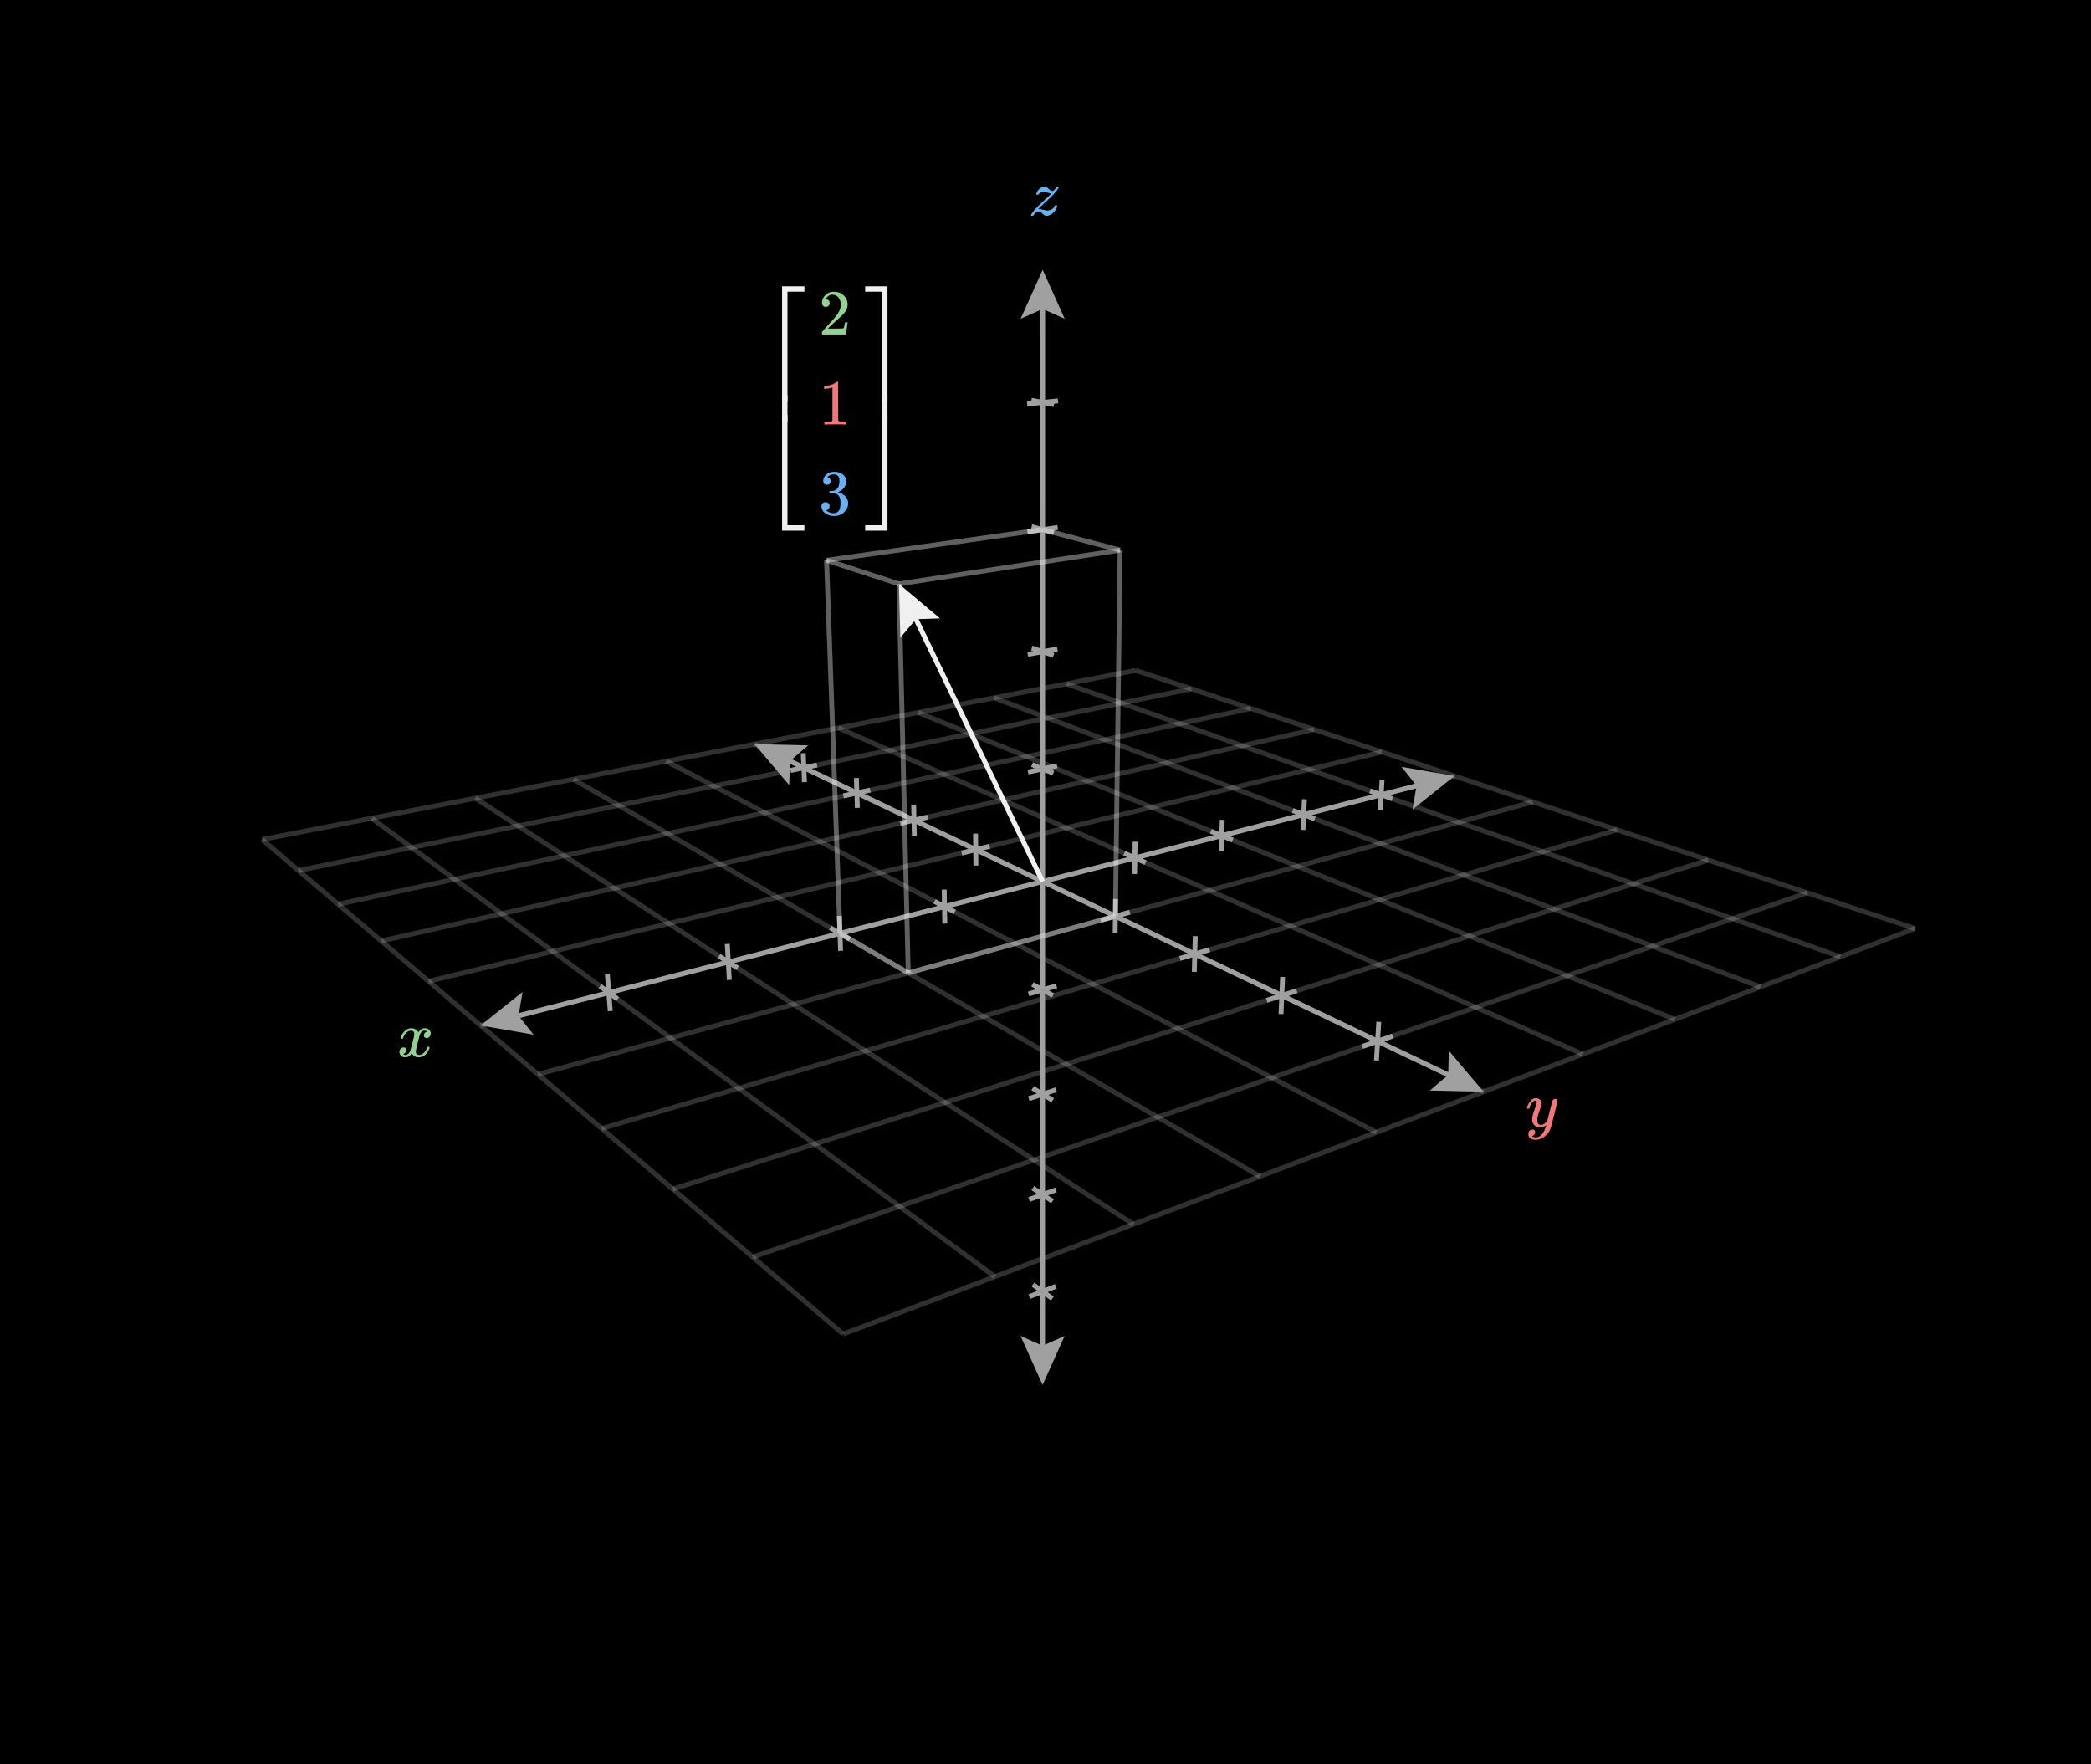 <svg width="640" height="540" viewBox="0 0 640 540" fill="none" xmlns="http://www.w3.org/2000/svg">
<rect x="0" y="0" width="640" height="540" fill="#333333" stroke="none"/>
<g clip-path="url(#clip0_1582_230)">
<path d="M640 0H0V540H640V0Z" fill="black"/>
<path d="M135.874 310.696H118.26V325.64H135.874V310.696Z" fill="black"/>
<g clip-path="url(#clip1_1582_230)">
<path d="M122.592 317.707C122.684 317.156 123.038 316.52 123.655 315.798C124.271 315.077 125.032 314.709 125.938 314.696C126.397 314.696 126.817 314.814 127.197 315.05C127.578 315.287 127.86 315.582 128.044 315.936C128.595 315.109 129.257 314.696 130.031 314.696C130.517 314.696 130.937 314.84 131.291 315.129C131.645 315.418 131.829 315.805 131.842 316.29C131.842 316.671 131.75 316.979 131.567 317.215C131.383 317.452 131.206 317.596 131.035 317.648C130.865 317.701 130.714 317.727 130.583 317.727C130.333 317.727 130.13 317.655 129.972 317.511C129.815 317.366 129.736 317.176 129.736 316.94C129.736 316.336 130.064 315.923 130.72 315.7C130.576 315.529 130.314 315.444 129.933 315.444C129.763 315.444 129.638 315.457 129.559 315.483C129.061 315.693 128.693 316.126 128.457 316.782C127.67 319.682 127.276 321.375 127.276 321.86C127.276 322.228 127.381 322.49 127.591 322.647C127.801 322.805 128.031 322.884 128.28 322.884C128.765 322.884 129.244 322.667 129.717 322.234C130.189 321.801 130.51 321.27 130.681 320.64C130.72 320.509 130.76 320.437 130.799 320.423C130.838 320.41 130.943 320.397 131.114 320.384H131.193C131.39 320.384 131.488 320.437 131.488 320.542C131.488 320.555 131.475 320.627 131.449 320.758C131.239 321.506 130.832 322.169 130.228 322.746C129.625 323.323 128.923 323.612 128.122 323.612C127.204 323.612 126.509 323.199 126.036 322.372C125.498 323.185 124.882 323.592 124.186 323.592H124.068C123.425 323.592 122.966 323.422 122.69 323.08C122.415 322.739 122.27 322.378 122.257 321.998C122.257 321.578 122.382 321.237 122.631 320.974C122.881 320.712 123.176 320.581 123.517 320.581C124.081 320.581 124.363 320.856 124.363 321.407C124.363 321.67 124.285 321.9 124.127 322.096C123.97 322.293 123.819 322.424 123.674 322.49C123.53 322.556 123.445 322.588 123.419 322.588L123.359 322.608C123.359 322.621 123.399 322.647 123.478 322.687C123.556 322.726 123.661 322.772 123.792 322.825C123.924 322.877 124.048 322.897 124.166 322.884C124.639 322.884 125.046 322.588 125.387 321.998C125.505 321.788 125.656 321.342 125.839 320.66C126.023 319.977 126.207 319.269 126.39 318.534C126.574 317.799 126.679 317.366 126.705 317.235C126.771 316.881 126.804 316.625 126.804 316.467C126.804 316.1 126.705 315.838 126.509 315.68C126.312 315.523 126.089 315.444 125.839 315.444C125.315 315.444 124.822 315.654 124.363 316.074C123.904 316.494 123.583 317.032 123.399 317.688C123.373 317.806 123.34 317.871 123.3 317.885C123.261 317.898 123.156 317.911 122.986 317.924H122.71C122.631 317.845 122.592 317.773 122.592 317.707Z" fill="#92D192"/>
</g>
<path d="M480.732 332.115H463.347V350.892H480.732V332.115Z" fill="black"/>
<g clip-path="url(#clip2_1582_230)">
<path d="M467.346 339.167C467.346 338.983 467.444 338.668 467.641 338.222C467.838 337.776 468.153 337.31 468.586 336.824C469.019 336.338 469.505 336.102 470.043 336.115C470.581 336.115 471.014 336.266 471.342 336.568C471.67 336.87 471.841 337.29 471.854 337.828C471.828 338.077 471.808 338.215 471.795 338.241C471.795 338.281 471.69 338.583 471.48 339.147C471.27 339.711 471.053 340.348 470.83 341.057C470.607 341.765 470.502 342.33 470.515 342.75C470.515 343.314 470.607 343.708 470.791 343.931C470.975 344.154 471.25 344.272 471.618 344.285C471.92 344.285 472.202 344.213 472.464 344.068C472.727 343.924 472.93 343.773 473.075 343.616C473.219 343.458 473.396 343.242 473.606 342.966C473.606 342.953 473.639 342.822 473.705 342.572C473.77 342.323 473.862 341.936 473.98 341.411C474.098 340.886 474.223 340.4 474.354 339.954C474.853 337.986 475.128 336.955 475.181 336.863C475.352 336.509 475.634 336.332 476.027 336.332C476.198 336.332 476.336 336.378 476.441 336.47C476.546 336.562 476.618 336.64 476.657 336.706C476.697 336.772 476.71 336.831 476.697 336.883C476.697 337.054 476.375 338.432 475.732 341.017C475.089 343.603 474.722 345.02 474.63 345.269C474.262 346.359 473.626 347.225 472.72 347.868C471.815 348.511 470.909 348.839 470.004 348.852C469.413 348.852 468.895 348.708 468.448 348.419C468.002 348.13 467.779 347.697 467.779 347.12C467.779 346.831 467.825 346.588 467.917 346.391C468.009 346.195 468.133 346.05 468.291 345.958C468.448 345.866 468.58 345.801 468.685 345.761C468.79 345.722 468.901 345.702 469.019 345.702C469.597 345.702 469.885 345.978 469.885 346.529C469.885 346.792 469.807 347.021 469.649 347.218C469.492 347.415 469.341 347.546 469.196 347.612C469.052 347.678 468.967 347.71 468.941 347.71L468.881 347.73C468.908 347.796 469.032 347.874 469.255 347.966C469.479 348.058 469.702 348.104 469.925 348.104H470.082C470.305 348.104 470.476 348.091 470.594 348.065C471.027 347.947 471.427 347.697 471.795 347.317C472.162 346.936 472.445 346.529 472.641 346.096C472.838 345.663 472.989 345.296 473.094 344.994C473.199 344.692 473.252 344.495 473.252 344.403L473.134 344.482C473.055 344.534 472.93 344.607 472.76 344.698C472.589 344.79 472.418 344.869 472.248 344.935C471.985 345 471.729 345.033 471.48 345.033C470.876 345.033 470.345 344.889 469.885 344.6C469.426 344.311 469.124 343.845 468.98 343.202C468.967 343.11 468.96 342.907 468.96 342.592C468.96 341.844 469.19 340.866 469.649 339.659C470.109 338.451 470.338 337.684 470.338 337.356C470.338 337.342 470.338 337.329 470.338 337.316C470.338 337.198 470.338 337.119 470.338 337.08C470.338 337.041 470.312 336.995 470.259 336.942C470.207 336.89 470.135 336.863 470.043 336.863H469.964C469.662 336.863 469.387 336.988 469.137 337.237C468.888 337.487 468.691 337.756 468.547 338.045C468.402 338.333 468.291 338.609 468.212 338.871C468.133 339.134 468.081 339.278 468.055 339.304C468.028 339.331 467.923 339.344 467.74 339.344H467.464C467.385 339.265 467.346 339.206 467.346 339.167Z" fill="#F2777A"/>
</g>
<path d="M328.096 53.137H311.546V68.081H328.096V53.137Z" fill="black"/>
<g clip-path="url(#clip3_1582_230)">
<path d="M321.685 59.184C321.554 59.184 321.206 59.111 320.642 58.967C320.078 58.823 319.665 58.751 319.402 58.751C319.14 58.751 318.917 58.777 318.733 58.829C318.549 58.882 318.398 58.947 318.28 59.026C318.162 59.105 318.083 59.177 318.044 59.243C318.005 59.308 317.959 59.38 317.906 59.459L317.867 59.538C317.827 59.577 317.729 59.597 317.572 59.597C317.296 59.597 317.158 59.544 317.158 59.439C317.158 59.374 317.178 59.282 317.217 59.164C317.388 58.652 317.67 58.213 318.064 57.845C318.457 57.478 318.89 57.255 319.363 57.176C319.52 57.15 319.632 57.137 319.697 57.137C320.025 57.137 320.321 57.248 320.583 57.471C320.845 57.694 321.095 57.911 321.331 58.121C321.567 58.331 321.816 58.442 322.079 58.455C322.368 58.455 322.656 58.239 322.945 57.806C323.234 57.373 323.385 57.156 323.398 57.156C323.411 57.143 323.509 57.137 323.693 57.137H323.949C324.027 57.215 324.067 57.268 324.067 57.294C324.067 57.346 324.034 57.438 323.968 57.57C323.903 57.701 323.811 57.839 323.693 57.983C323.575 58.127 323.463 58.272 323.358 58.416C323.253 58.56 323.161 58.685 323.083 58.79L322.945 58.967C322.381 59.636 321.488 60.522 320.268 61.624C319.048 62.726 318.293 63.435 318.005 63.75L317.768 63.986L318.064 64.006C318.352 64.006 318.772 64.078 319.323 64.222C319.874 64.367 320.288 64.439 320.563 64.439C321.062 64.439 321.521 64.314 321.941 64.065C322.361 63.816 322.637 63.487 322.768 63.081C322.82 62.963 322.866 62.891 322.906 62.864C322.945 62.838 323.043 62.825 323.201 62.825C323.45 62.825 323.575 62.891 323.575 63.022C323.575 63.087 323.568 63.146 323.555 63.199C323.332 64.012 322.899 64.688 322.256 65.226C321.613 65.764 320.97 66.04 320.327 66.053C319.986 66.053 319.684 65.941 319.422 65.718C319.159 65.495 318.903 65.272 318.654 65.049C318.405 64.826 318.156 64.714 317.906 64.714C317.329 64.714 316.811 65.108 316.351 65.895C316.273 66 316.161 66.053 316.017 66.053H315.918H315.662C315.584 65.974 315.544 65.915 315.544 65.876C315.544 65.679 315.925 65.115 316.686 64.183C317.198 63.593 318.064 62.74 319.284 61.624C320.504 60.509 321.259 59.8 321.547 59.498C321.705 59.288 321.751 59.184 321.685 59.184Z" fill="#6AB0F3"/>
</g>
<path opacity="0.2" d="M347.594 205.192L80.198 256.932" stroke="#F0F0F0" stroke-width="1.5"/>
<path opacity="0.2" d="M364.636 210.836L91.363 266.434" stroke="#F0F0F0" stroke-width="1.5"/>
<path opacity="0.2" d="M382.795 216.85L103.492 276.756" stroke="#F0F0F0" stroke-width="1.5"/>
<path opacity="0.2" d="M402.184 223.272L116.714 288.009" stroke="#F0F0F0" stroke-width="1.5"/>
<path opacity="0.2" d="M422.932 230.143L131.185 300.324" stroke="#F0F0F0" stroke-width="1.5"/>
<path opacity="0.2" d="M445.188 237.514L147.091 313.861" stroke="#F0F0F0" stroke-width="1.5"/>
<path opacity="0.2" d="M469.121 245.441L164.657 328.81" stroke="#F0F0F0" stroke-width="1.5"/>
<path opacity="0.2" d="M494.93 253.988L184.156 345.404" stroke="#F0F0F0" stroke-width="1.5"/>
<path opacity="0.2" d="M522.844 263.233L205.925 363.93" stroke="#F0F0F0" stroke-width="1.5"/>
<path opacity="0.2" d="M553.13 273.263L230.386 384.748" stroke="#F0F0F0" stroke-width="1.5"/>
<path opacity="0.2" d="M586.106 284.185L258.073 408.31" stroke="#F0F0F0" stroke-width="1.5"/>
<path opacity="0.2" d="M347.594 205.192L586.106 284.185" stroke="#F0F0F0" stroke-width="1.5"/>
<path opacity="0.2" d="M326.421 209.289L563.265 292.827" stroke="#F0F0F0" stroke-width="1.5"/>
<path opacity="0.2" d="M304.245 213.58L538.829 302.074" stroke="#F0F0F0" stroke-width="1.5"/>
<path opacity="0.2" d="M280.994 218.079L512.625 311.989" stroke="#F0F0F0" stroke-width="1.5"/>
<path opacity="0.2" d="M256.587 222.802L484.453 322.649" stroke="#F0F0F0" stroke-width="1.5"/>
<path opacity="0.2" d="M230.936 227.765L454.082 334.141" stroke="#F0F0F0" stroke-width="1.5"/>
<path opacity="0.2" d="M203.942 232.988L421.246 346.566" stroke="#F0F0F0" stroke-width="1.5"/>
<path opacity="0.2" d="M175.499 238.492L385.631 360.043" stroke="#F0F0F0" stroke-width="1.5"/>
<path opacity="0.2" d="M145.486 244.3L346.869 374.71" stroke="#F0F0F0" stroke-width="1.5"/>
<path opacity="0.2" d="M113.769 250.437L304.523 390.733" stroke="#F0F0F0" stroke-width="1.5"/>
<path opacity="0.2" d="M80.198 256.932L258.073 408.31" stroke="#F0F0F0" stroke-width="1.5"/>
<path d="M428.982 234.697L445.188 237.514L432.332 247.775L433.563 240.491L428.982 234.697Z" fill="#A0A0A0"/>
<path d="M163.297 316.678L147.091 313.861L159.948 303.6L158.716 310.884L163.297 316.678Z" fill="#A0A0A0"/>
<path d="M150.966 312.869L441.313 238.506" stroke="#A0A0A0" stroke-width="1.5"/>
<path d="M241.572 240.313L230.936 227.765L247.381 228.127L241.768 232.929L241.572 240.313Z" fill="#A0A0A0"/>
<path d="M443.446 321.593L454.082 334.141L437.637 333.779L443.25 328.977L443.446 321.593Z" fill="#A0A0A0"/>
<path d="M450.471 332.42L234.547 229.486" stroke="#A0A0A0" stroke-width="1.5"/>
<path d="M325.86 408.879L319.109 423.879L312.36 408.879L319.11 411.879L325.86 408.879Z" fill="#A0A0A0"/>
<path d="M312.378 97.571L319.129 82.571L325.878 97.572L319.128 94.571L312.378 97.571Z" fill="#A0A0A0"/>
<path d="M319.129 86.571L319.109 419.879" stroke="#A0A0A0" stroke-width="1.5"/>
<path d="M314.647 236.306L323.551 234.351" stroke="#A0A0A0" stroke-width="1.5"/>
<path d="M322.404 236.667L315.877 233.998" stroke="#A0A0A0" stroke-width="1.5"/>
<path d="M314.814 304.22L323.378 301.725" stroke="#A0A0A0" stroke-width="1.5"/>
<path d="M322.274 304.678L315.996 301.276" stroke="#A0A0A0" stroke-width="1.5"/>
<path d="M292.218 279.127L286.004 275.879" stroke="#A0A0A0" stroke-width="1.5"/>
<path d="M289.001 272.268L289.181 282.687" stroke="#A0A0A0" stroke-width="1.5"/>
<path d="M350.645 264.017L344.092 261.145" stroke="#A0A0A0" stroke-width="1.5"/>
<path d="M347.429 257.618L347.269 267.498" stroke="#A0A0A0" stroke-width="1.5"/>
<path d="M336.915 281.642L345.813 279.205" stroke="#A0A0A0" stroke-width="1.5"/>
<path d="M341.454 275.141L341.318 285.663" stroke="#A0A0A0" stroke-width="1.5"/>
<path d="M294.343 261.076L302.904 259.017" stroke="#A0A0A0" stroke-width="1.5"/>
<path d="M298.585 255.133L298.699 264.923" stroke="#A0A0A0" stroke-width="1.5"/>
<path d="M314.559 200.28L323.642 198.631" stroke="#A0A0A0" stroke-width="1.5"/>
<path d="M322.474 200.586L315.814 198.332" stroke="#A0A0A0" stroke-width="1.5"/>
<path d="M314.893 336.263L323.297 333.531" stroke="#A0A0A0" stroke-width="1.5"/>
<path d="M322.213 336.765L316.052 333.039" stroke="#A0A0A0" stroke-width="1.5"/>
<path d="M260.105 287.433L254.116 283.968" stroke="#A0A0A0" stroke-width="1.5"/>
<path d="M256.898 280.317L257.282 291.027" stroke="#A0A0A0" stroke-width="1.5"/>
<path d="M377.298 257.124L370.62 254.416" stroke="#A0A0A0" stroke-width="1.5"/>
<path d="M374.091 250.933L373.789 260.564" stroke="#A0A0A0" stroke-width="1.5"/>
<path d="M361.139 293.344L370.198 290.679" stroke="#A0A0A0" stroke-width="1.5"/>
<path d="M365.84 286.522L365.543 297.452" stroke="#A0A0A0" stroke-width="1.5"/>
<path d="M275.538 251.992L283.929 250.089" stroke="#A0A0A0" stroke-width="1.5"/>
<path d="M279.645 246.294L279.857 255.753" stroke="#A0A0A0" stroke-width="1.5"/>
<path d="M314.466 162.76L323.737 161.444" stroke="#A0A0A0" stroke-width="1.5"/>
<path d="M322.545 163.006L315.749 161.204" stroke="#A0A0A0" stroke-width="1.5"/>
<path d="M314.969 367.124L323.219 364.174" stroke="#A0A0A0" stroke-width="1.5"/>
<path d="M322.154 367.666L316.106 363.643" stroke="#A0A0A0" stroke-width="1.5"/>
<path d="M225.795 296.306L220.076 292.602" stroke="#A0A0A0" stroke-width="1.5"/>
<path d="M222.606 288.914L223.223 299.933" stroke="#A0A0A0" stroke-width="1.5"/>
<path d="M402.438 250.622L395.66 248.065" stroke="#A0A0A0" stroke-width="1.5"/>
<path d="M399.243 244.627L398.817 254.02" stroke="#A0A0A0" stroke-width="1.5"/>
<path d="M387.698 306.174L396.91 303.247" stroke="#A0A0A0" stroke-width="1.5"/>
<path d="M392.574 298.999L392.085 310.368" stroke="#A0A0A0" stroke-width="1.5"/>
<path d="M258.139 243.587L266.362 241.823" stroke="#A0A0A0" stroke-width="1.5"/>
<path d="M262.12 238.115L262.414 247.264" stroke="#A0A0A0" stroke-width="1.5"/>
<path d="M314.37 123.652L323.836 122.698" stroke="#A0A0A0" stroke-width="1.5"/>
<path d="M322.62 123.831L315.68 122.523" stroke="#A0A0A0" stroke-width="1.5"/>
<path d="M315.042 396.868L323.143 393.716" stroke="#A0A0A0" stroke-width="1.5"/>
<path d="M322.097 397.446L316.158 393.15" stroke="#A0A0A0" stroke-width="1.5"/>
<path d="M189.054 305.808L183.659 301.84" stroke="#A0A0A0" stroke-width="1.5"/>
<path d="M185.895 298.119L186.777 309.463" stroke="#A0A0A0" stroke-width="1.5"/>
<path d="M426.19 244.479L419.332 242.06" stroke="#A0A0A0" stroke-width="1.5"/>
<path d="M423.012 238.668L422.474 247.834" stroke="#A0A0A0" stroke-width="1.5"/>
<path d="M416.949 320.304L426.299 317.074" stroke="#A0A0A0" stroke-width="1.5"/>
<path d="M422.011 312.738L421.292 324.582" stroke="#A0A0A0" stroke-width="1.5"/>
<path d="M241.995 235.788L250.051 234.149" stroke="#A0A0A0" stroke-width="1.5"/>
<path d="M245.856 230.524L246.221 239.384" stroke="#A0A0A0" stroke-width="1.5"/>
<path opacity="0.4" d="M257.091 285.689L277.989 297.777" stroke="#F0F0F0" stroke-width="1.5"/>
<path opacity="0.4" d="M341.385 280.418L277.989 297.777" stroke="#F0F0F0" stroke-width="1.5"/>
<path opacity="0.4" d="M257.091 285.689L252.99 171.49" stroke="#F0F0F0" stroke-width="1.5"/>
<path opacity="0.4" d="M341.385 280.418L342.835 168.383" stroke="#F0F0F0" stroke-width="1.5"/>
<path opacity="0.4" d="M277.989 297.777L275.136 178.706" stroke="#F0F0F0" stroke-width="1.5"/>
<path opacity="0.4" d="M319.124 162.099L252.99 171.49" stroke="#F0F0F0" stroke-width="1.5"/>
<path opacity="0.4" d="M319.124 162.099L342.835 168.383" stroke="#F0F0F0" stroke-width="1.5"/>
<path opacity="0.4" d="M252.99 171.49L275.136 178.706" stroke="#F0F0F0" stroke-width="1.5"/>
<path opacity="0.4" d="M342.835 168.383L275.136 178.706" stroke="#F0F0F0" stroke-width="1.5"/>
<path d="M275.579 195.149L275.136 178.706L287.736 189.279L280.353 189.512L275.579 195.149Z" fill="#F0F0F0"/>
<path d="M319.118 269.802L276.875 182.308" stroke="#F0F0F0" stroke-width="1.5"/>
<path d="M275.753 83.625H235.392V164.653H275.753V83.625Z" fill="black"/>
<g clip-path="url(#clip4_1582_230)">
<path d="M239.373 123.034V87.625H246.203V89.278H241.026V123.034H239.373Z" fill="#F0F0F0"/>
<path d="M239.373 162.419V127.01H241.026V160.765H246.203V162.419H239.373Z" fill="#F0F0F0"/>
<g clip-path="url(#clip5_1582_230)">
<path d="M239.373 130.956V119.083H241.026V130.956H239.373Z" fill="#F0F0F0"/>
</g>
<path d="M252.737 93.943C252.383 93.943 252.101 93.825 251.891 93.589C251.681 93.352 251.576 93.064 251.576 92.723C251.576 91.791 251.924 90.984 252.619 90.302C253.315 89.619 254.181 89.278 255.217 89.278C256.411 89.278 257.408 89.645 258.209 90.38C259.009 91.115 259.416 92.067 259.429 93.234C259.429 93.799 259.298 94.337 259.036 94.848C258.773 95.36 258.458 95.806 258.091 96.187C257.723 96.567 257.199 97.053 256.516 97.643C256.044 98.05 255.388 98.654 254.548 99.454L253.387 100.556L254.883 100.576C256.943 100.576 258.038 100.543 258.17 100.478C258.261 100.451 258.419 99.867 258.642 98.726V98.667H259.429V98.726C259.416 98.765 259.331 99.362 259.173 100.517C259.016 101.672 258.917 102.275 258.878 102.328V102.387H251.576V102.013V101.777C251.576 101.685 251.615 101.586 251.694 101.481C251.773 101.376 251.97 101.147 252.284 100.792C252.665 100.373 252.993 100.005 253.269 99.69C253.387 99.559 253.61 99.316 253.938 98.962C254.266 98.608 254.489 98.365 254.607 98.234C254.725 98.103 254.915 97.886 255.178 97.584C255.44 97.282 255.624 97.059 255.729 96.915C255.834 96.771 255.985 96.574 256.182 96.325C256.378 96.075 256.516 95.865 256.595 95.695C256.674 95.524 256.772 95.334 256.89 95.124C257.008 94.914 257.094 94.704 257.146 94.494C257.199 94.284 257.244 94.087 257.284 93.903C257.323 93.72 257.343 93.503 257.343 93.254C257.343 92.427 257.12 91.712 256.674 91.109C256.228 90.505 255.591 90.203 254.764 90.203C254.331 90.203 253.951 90.315 253.623 90.538C253.295 90.761 253.065 90.977 252.934 91.187C252.803 91.397 252.737 91.522 252.737 91.561C252.737 91.574 252.77 91.581 252.836 91.581C253.072 91.581 253.315 91.673 253.564 91.856C253.813 92.04 253.938 92.342 253.938 92.762C253.938 93.09 253.833 93.365 253.623 93.589C253.413 93.812 253.118 93.93 252.737 93.943Z" fill="#92D192"/>
<path d="M254.784 118.566L254.528 118.664C254.345 118.73 254.082 118.795 253.741 118.861C253.4 118.927 253.019 118.973 252.599 118.999H252.225V118.093H252.599C253.216 118.067 253.787 117.969 254.312 117.798C254.837 117.628 255.204 117.47 255.414 117.326C255.624 117.181 255.808 117.037 255.965 116.893C255.991 116.853 256.07 116.834 256.201 116.834C256.319 116.834 256.431 116.873 256.536 116.952V122.837L256.556 128.742C256.647 128.834 256.726 128.893 256.792 128.919C256.857 128.945 257.015 128.971 257.264 128.998C257.513 129.024 257.92 129.037 258.484 129.037H258.996V129.942H258.78C258.504 129.903 257.461 129.883 255.65 129.883C253.866 129.883 252.836 129.903 252.56 129.942H252.324V129.037H252.836C253.124 129.037 253.374 129.037 253.584 129.037C253.793 129.037 253.957 129.03 254.076 129.017C254.194 129.004 254.299 128.984 254.391 128.958C254.482 128.932 254.535 128.919 254.548 128.919C254.561 128.919 254.6 128.886 254.666 128.82C254.732 128.755 254.771 128.729 254.784 128.742V118.566Z" fill="#F2777A"/>
<path d="M253.091 148.385C252.737 148.385 252.462 148.273 252.265 148.05C252.068 147.827 251.963 147.539 251.95 147.184C251.95 146.463 252.265 145.82 252.895 145.255C253.524 144.691 254.286 144.409 255.178 144.409C255.637 144.409 255.926 144.416 256.044 144.429C257.015 144.586 257.756 144.934 258.268 145.472C258.78 146.01 259.042 146.594 259.055 147.224C259.055 147.906 258.832 148.569 258.386 149.212C257.94 149.855 257.323 150.32 256.536 150.609L256.477 150.648C256.477 150.662 256.536 150.681 256.654 150.708C256.772 150.734 256.962 150.793 257.225 150.885C257.487 150.977 257.737 151.114 257.973 151.298C259.049 151.993 259.587 152.912 259.587 154.054C259.587 155.09 259.18 155.996 258.366 156.77C257.553 157.544 256.523 157.931 255.276 157.931C254.226 157.931 253.321 157.649 252.56 157.085C251.799 156.52 251.418 155.805 251.418 154.939C251.418 154.572 251.537 154.277 251.773 154.054C252.009 153.83 252.304 153.712 252.658 153.699C253.026 153.699 253.328 153.817 253.564 154.054C253.8 154.29 253.918 154.585 253.918 154.939C253.918 155.084 253.898 155.215 253.859 155.333C253.82 155.451 253.774 155.556 253.721 155.648C253.669 155.74 253.597 155.818 253.505 155.884C253.413 155.95 253.334 156.002 253.269 156.042C253.203 156.081 253.137 156.107 253.072 156.12C253.006 156.133 252.954 156.153 252.914 156.179L252.836 156.199C253.505 156.789 254.318 157.085 255.276 157.085C255.998 157.085 256.542 156.737 256.91 156.042C257.133 155.608 257.244 154.946 257.244 154.054V153.66C257.244 152.413 256.825 151.58 255.985 151.16C255.788 151.081 255.388 151.036 254.784 151.022L253.957 151.003L253.898 150.963C253.872 150.924 253.859 150.819 253.859 150.648C253.859 150.412 253.912 150.294 254.017 150.294C254.384 150.294 254.764 150.261 255.158 150.196C255.604 150.13 256.011 149.855 256.378 149.369C256.746 148.884 256.93 148.149 256.93 147.165V147.007C256.93 146.259 256.7 145.741 256.241 145.452C255.952 145.269 255.644 145.177 255.316 145.177C254.896 145.177 254.509 145.249 254.154 145.393C253.8 145.538 253.551 145.688 253.406 145.846C253.262 146.003 253.19 146.082 253.19 146.082H253.249C253.288 146.095 253.341 146.108 253.406 146.121C253.472 146.135 253.538 146.167 253.603 146.22C253.669 146.272 253.748 146.318 253.839 146.358C253.931 146.397 253.997 146.469 254.036 146.574C254.076 146.679 254.128 146.778 254.194 146.869C254.259 146.961 254.279 147.092 254.253 147.263C254.253 147.552 254.161 147.808 253.977 148.031C253.793 148.254 253.498 148.372 253.091 148.385Z" fill="#6AB0F3"/>
<path d="M264.803 89.278V87.625H271.632V123.034H269.979V89.278H264.803Z" fill="#F0F0F0"/>
<path d="M269.979 160.765V127.01H271.632V162.419H264.803V160.765H269.979Z" fill="#F0F0F0"/>
<g clip-path="url(#clip6_1582_230)">
<path d="M269.979 130.956V119.083H271.632V130.956H269.979Z" fill="#F0F0F0"/>
</g>
</g>
</g>
<defs>
<clipPath id="clip0_1582_230">
<rect width="640" height="540" fill="white"/>
</clipPath>
<clipPath id="clip1_1582_230">
<rect width="11.258" height="8.918" fill="white" transform="translate(121.568 314.695)"/>
</clipPath>
<clipPath id="clip2_1582_230">
<rect width="9.648" height="12.737" fill="white" transform="translate(466.931 336.115)"/>
</clipPath>
<clipPath id="clip3_1582_230">
<rect width="9.152" height="8.918" fill="white" transform="translate(314.855 57.136)"/>
</clipPath>
<clipPath id="clip4_1582_230">
<rect width="44.84" height="74.794" fill="white" transform="translate(233.092 87.625)"/>
</clipPath>
<clipPath id="clip5_1582_230">
<rect width="13.128" height="7.912" fill="white" transform="matrix(1 0 0 -1 233.094 128.978)"/>
</clipPath>
<clipPath id="clip6_1582_230">
<rect width="13.128" height="7.912" fill="white" transform="matrix(1 0 0 -1 264.803 128.978)"/>
</clipPath>
</defs>
</svg>
